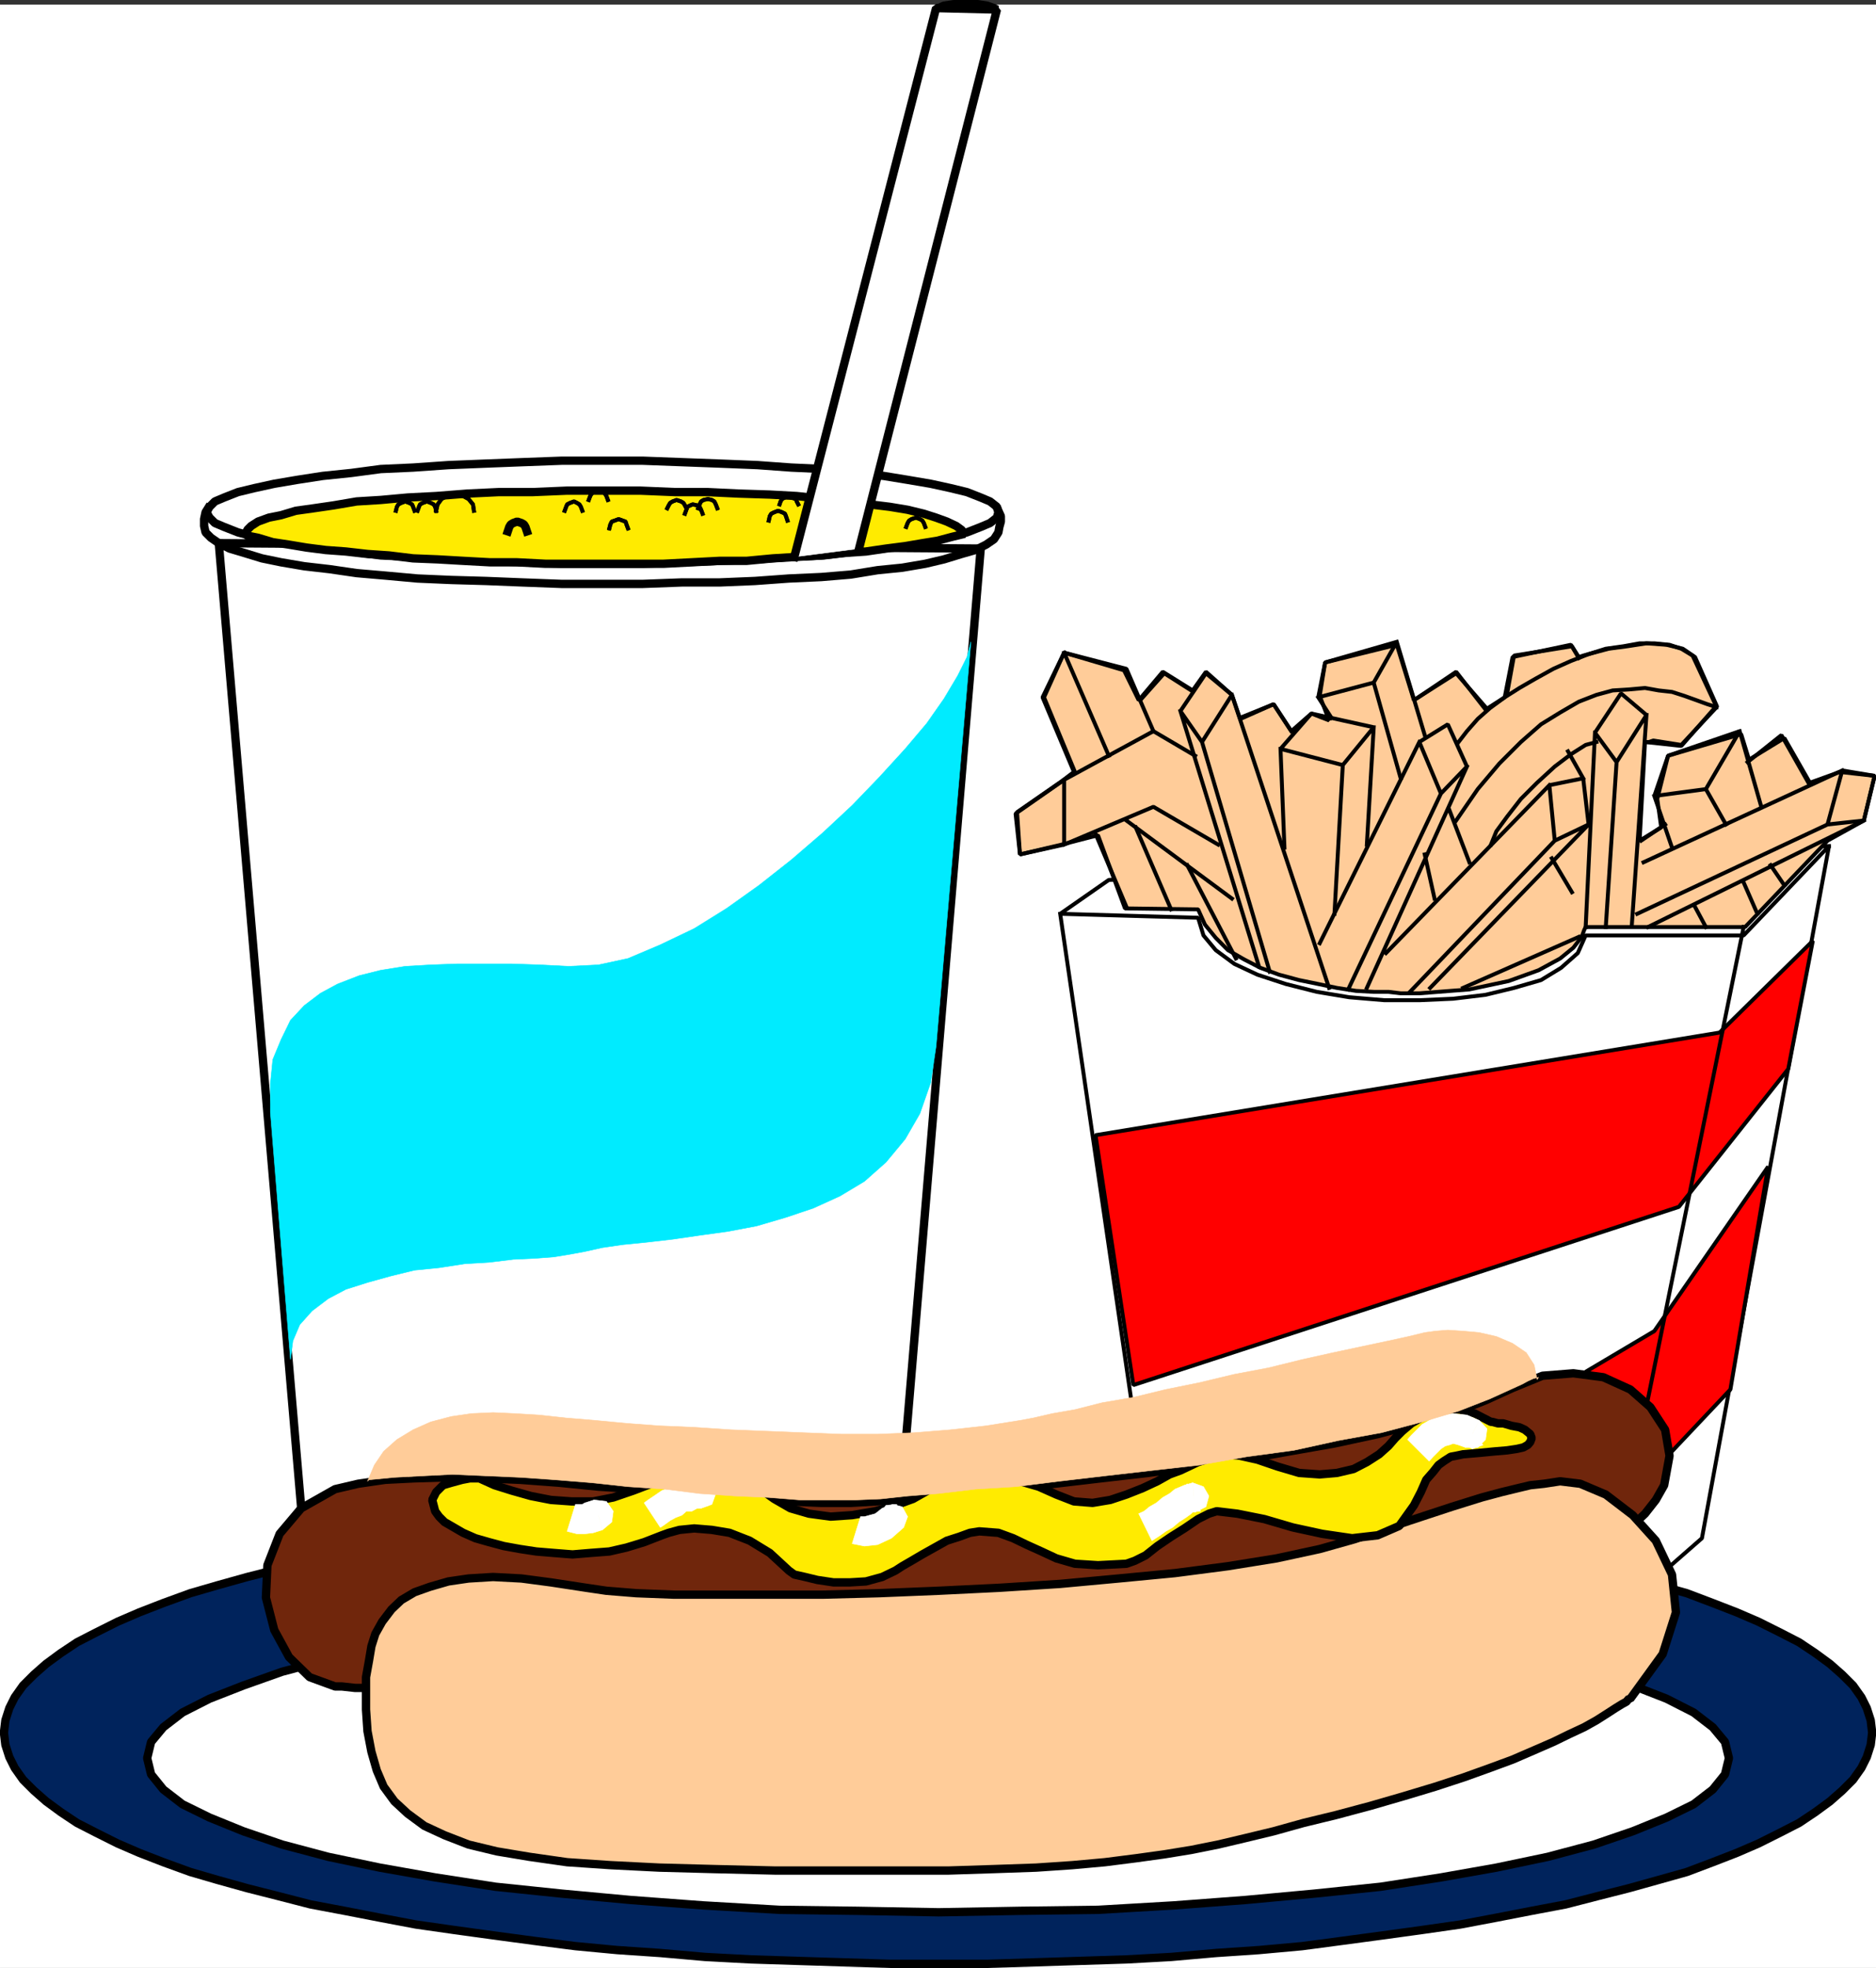 <svg xmlns="http://www.w3.org/2000/svg" width="2860.289" height="2999.869"><rect width="100%" height="100%" fill="#333333" stroke="none"/><defs><clipPath id="a"><path d="M0 0h2860.29v2993H0Zm0 0"/></clipPath><clipPath id="b"><path d="M0 0h2860.29v2992.184H0Zm0 0"/></clipPath><clipPath id="c"><path d="M0 2272h2860.29v722.79H0Zm0 0"/></clipPath><clipPath id="d"><path d="M1546 969h1314.29v543H1546Zm0 0"/></clipPath><clipPath id="e"><path d="M2782 1162h78.29v92H2782Zm0 0"/></clipPath></defs><g clip-path="url(#a)" transform="translate(0 7.317)"><path fill="#fff" d="M0 2992.184h2860.445V-.961H0Zm0 0"/></g><g clip-path="url(#b)" transform="translate(0 7.317)"><path fill="#fff" fill-rule="evenodd" stroke="#fff" stroke-linecap="square" stroke-linejoin="bevel" stroke-miterlimit="10" stroke-width=".729" d="M0 2992.184h2860.445V-.961H0Zm0 0"/></g><path fill="#fff" fill-rule="evenodd" stroke="#fff" stroke-linecap="square" stroke-linejoin="bevel" stroke-miterlimit="10" stroke-width=".729" d="m1616.453 1392.946 136.14 930.871 788.426 68.094 53.876-47.149L2788.6 1289.684l-130.148 136.188h-240.855l-11.985 26.937-25.425 22.457-30.633 18.704-41.16 11.93-43.399 10.523-49.34 5.941-51.629 2.293h-53.09l-53.874-4.535-49.391-8.23-47.098-11.93-43.398-14.227-35.168-16.46-28.395-20.946-18.703-22.457-8.23-26.934-210.227-5.992 74.086-51.629 1098.063-51.633zm0 0"/><path fill="none" stroke="#000" stroke-linecap="square" stroke-linejoin="bevel" stroke-miterlimit="10" stroke-width="5.992" d="m1616.453 1392.946 136.14 930.871 788.426 68.094 53.876-47.149L2788.6 1289.684l-130.148 136.188h-240.855l-11.985 26.937-25.425 22.457-30.633 18.704-41.16 11.93-43.399 10.523-49.34 5.941-51.629 2.293h-53.09l-53.874-4.535-49.391-8.23-47.098-11.93-43.398-14.227-35.168-16.46-28.395-20.946-18.703-22.457-8.23-26.934-210.227-5.992 74.086-51.629 1098.063-51.633"/><path fill="#fff" fill-rule="evenodd" stroke="#fff" stroke-linecap="square" stroke-linejoin="bevel" stroke-miterlimit="10" stroke-width=".729" d="M333.598 827.973 461.555 2326.06l918.523-117.488L1495.27 836.208Zm0 0"/><path fill="none" stroke="#000" stroke-linecap="square" stroke-linejoin="bevel" stroke-miterlimit="10" stroke-width="12.712" d="M333.598 827.973 461.555 2326.06l918.523-117.488L1495.27 836.208Zm0 0"/><path fill="#fff" fill-rule="evenodd" stroke="#fff" stroke-linecap="square" stroke-linejoin="bevel" stroke-miterlimit="10" stroke-width=".729" d="M918.574 859.391h61.324l59.86-2.242 59.812-2.238 55.383-2.242 51.629-3.75 49.34-2.242 47.879-5.989 43.402-4.48 36.625-5.992 35.168-5.993 30.688-5.992 24.64-6.719 20.945-8.234 14.223-5.992 10.473-8.23 2.242-8.231-2.242-8.234-10.473-8.23-14.222-5.993-20.946-8.23-24.64-5.993-30.688-6.722-35.168-5.989-36.625-5.992-43.402-4.48-47.88-5.992-49.339-2.243-51.629-3.75-55.383-2.238-59.812-2.242-59.86-2.238H856.473l-59.813 2.238-57.62 2.242-55.333 2.238-53.871 3.75-49.39 2.243-44.856 5.992-43.403 4.48-38.867 5.992-35.164 5.989-30.687 6.722-24.696 5.992-20.945 8.23-14.172 5.993-8.23 8.23-4.535 8.235 4.535 8.23 8.23 8.23 14.172 5.993 20.945 8.234 24.696 6.72 30.687 5.991 35.164 5.993 38.868 5.992 43.402 4.48 44.855 5.989 49.391 2.242 53.871 3.75 55.332 2.242 57.621 2.238 59.813 2.242zm0 0"/><path fill="none" stroke="#000" stroke-linecap="square" stroke-linejoin="bevel" stroke-miterlimit="10" stroke-width="12.712" d="M918.574 859.391h61.324l59.86-2.242 59.812-2.238 55.383-2.242 51.629-3.75 49.34-2.242 47.879-5.989 43.402-4.48 36.625-5.992 35.168-5.993 30.688-5.992 24.64-6.719 20.945-8.234 14.223-5.992 10.473-8.23 2.242-8.231-2.242-8.234-10.473-8.23-14.222-5.993-20.946-8.23-24.64-5.993-30.688-6.722-35.168-5.989-36.625-5.992-43.402-4.48-47.88-5.992-49.339-2.243-51.629-3.75-55.383-2.238-59.812-2.242-59.86-2.238H856.473l-59.813 2.238-57.62 2.242-55.333 2.238-53.871 3.75-49.39 2.243-44.856 5.992-43.403 4.48-38.867 5.992-35.164 5.989-30.687 6.722-24.696 5.992-20.945 8.23-14.172 5.993-8.23 8.23-4.535 8.235 4.535 8.23 8.23 8.23 14.172 5.993 20.945 8.234 24.696 6.72 30.687 5.991 35.164 5.993 38.868 5.992 43.402 4.48 44.855 5.989 49.391 2.242 53.871 3.75 55.332 2.242 57.621 2.238 59.813 2.242zm0 0"/><path fill="none" stroke="#000" stroke-linecap="square" stroke-linejoin="bevel" stroke-miterlimit="10" stroke-width="12.712" d="m1522.207 778.583 3.75 8.23v8.235l-2.242 8.23-1.508 8.234-6.723 10.47-11.984 8.234-16.41 8.23-20.945 5.992-26.934 8.23-28.445 6.723-35.168 5.993-37.41 3.75-41.106 6.718-44.91 3.754-49.34 2.239-51.629 3.753-53.871 2.239h-57.574l-59.86 2.242H856.473l-59.813-2.242-55.383-2.239-53.09-1.511-51.628-2.242-49.34-4.481-43.399-3.75-41.16-5.992-38.867-4.48-35.168-5.993-29.176-5.992-26.933-8.23-22.457-6.72-16.461-8.234-11.934-8.23-8.23-8.23-2.243-9.747v-10.468l2.243-10.473 3.75-5.992"/><path fill="#00235c" fill-rule="evenodd" stroke="#00235c" stroke-linecap="square" stroke-linejoin="bevel" stroke-miterlimit="10" stroke-width=".729" d="M1430.98 2993.512h74.032l72.578-2.242 69.55-2.238 70.337-2.242 68.042-3.75 68.094-5.992 65.805-4.48 65.851-5.993 62.051-8.23 61.375-8.235 59.813-8.23 57.62-8.23 55.333-10.474 53.871-10.472 51.629-9.742 49.34-12.715 47.148-11.98 45.59-12.716 42.668-11.98 39.648-14.953 36.63-14.223 32.925-14.222 32.926-16.465 29.176-14.953 24.644-16.465 22.453-16.461 18.707-16.465 16.461-16.465 12.715-17.973 8.23-16.464 5.993-18.704 2.238-18.703-2.238-18.707-5.992-18.703-8.23-16.46-12.716-17.927-16.46-16.46-18.708-16.465-22.453-16.465-24.644-16.461-29.176-15.004-32.926-16.465-32.926-14.172-36.629-14.222-39.648-15.004-42.668-11.934-45.59-12.762-47.148-11.933-49.34-12.762-51.629-9.691-53.871-10.473-55.332-10.473-57.621-8.23-59.813-8.234-61.375-8.23-62.05-8.231-65.852-5.993-65.805-4.48-68.094-5.992-68.042-4.48-70.336-1.512-69.551-2.239-72.578-2.242H1356.89l-71.793 2.242-70.336 2.239-69.551 1.511-70.285 4.48-68.094 5.993-65.8 4.48-63.614 5.993-64.293 8.23-61.375 8.23-59.809 8.235-57.625 8.23-55.328 10.473-53.87 10.473-51.634 9.691-49.34 12.762-47.148 11.933-45.64 12.762-41.106 11.934-41.16 15.004-36.625 14.222-32.93 14.172-32.926 16.465-29.175 15.004-24.696 16.46-22.402 16.466-18.703 16.465-16.465 16.46-12.711 17.926-8.234 16.461-5.993 18.703-2.238 18.707 2.238 18.703 5.993 18.704 8.234 16.464 12.711 17.973 16.465 16.465 18.703 16.465 22.402 16.46 24.696 16.466 29.175 14.953 32.926 16.465 32.93 14.222 36.625 14.223 41.16 14.953 41.105 11.98 45.641 12.715 47.149 11.98 49.34 12.716 51.632 9.742 53.871 10.472 55.328 10.473 57.625 8.23 59.809 8.231 61.375 8.234 64.293 8.23 63.613 5.993 65.801 4.48 68.094 5.993 70.285 3.75 69.55 2.242 70.337 2.238 71.793 2.242zm0 0"/><g clip-path="url(#c)" transform="translate(0 7.317)"><path fill="none" stroke="#000" stroke-linecap="square" stroke-linejoin="bevel" stroke-miterlimit="10" stroke-width="12.712" d="M1430.98 2986.195h74.032l72.578-2.242 69.55-2.238 70.337-2.242 68.043-3.75 68.093-5.993 65.805-4.48 65.852-5.992 62.05-8.23 61.375-8.235 59.813-8.23 57.62-8.231 55.333-10.473 53.871-10.472 51.629-9.742 49.34-12.715 47.148-11.98 45.59-12.716 42.668-11.98 39.648-14.953 36.63-14.223 32.925-14.223 32.926-16.464 29.176-14.954 24.644-16.464 22.453-16.461 18.707-16.465 16.461-16.465 12.715-17.973 8.23-16.464 5.993-18.704 2.238-18.703-2.238-18.707-5.992-18.703-8.23-16.46-12.716-17.927-16.46-16.46-18.708-16.465-22.453-16.465-24.644-16.461-29.176-15.004-32.926-16.465-32.926-14.172-36.629-14.222-39.648-15.004-42.668-11.934-45.59-12.762-47.148-11.933-49.34-12.762-51.629-9.691-53.871-10.473-55.332-10.473-57.621-8.23-59.813-8.235-61.375-8.23-62.05-8.23-65.852-5.993-65.805-4.48-68.093-5.992-68.043-4.48-70.336-1.512-69.551-2.239-72.578-2.242H1356.89l-71.793 2.242-70.336 2.239-69.551 1.511-70.285 4.48-68.094 5.993-65.8 4.48-63.614 5.993-64.293 8.23-61.375 8.23-59.809 8.235-57.625 8.23-55.328 10.473-53.87 10.473-51.634 9.691-49.34 12.762-47.148 11.933-45.64 12.762-41.106 11.934-41.16 15.004-36.625 14.222-32.93 14.172-32.926 16.465-29.175 15.004-24.696 16.46-22.402 16.466-18.703 16.464-16.465 16.461-12.711 17.926-8.234 16.461-5.993 18.703-2.238 18.707 2.238 18.703 5.993 18.704 8.234 16.464 12.711 17.973 16.465 16.465 18.703 16.465 22.402 16.46 24.696 16.465 29.175 14.954 32.926 16.464 32.93 14.223 36.625 14.223 41.16 14.953 41.105 11.98 45.641 12.715 47.149 11.98 49.34 12.716 51.632 9.742 53.871 10.472 55.328 10.473 57.625 8.23 59.809 8.231 61.375 8.234 64.293 8.23 63.613 5.993 65.801 4.48 68.094 5.993 70.285 3.75 69.55 2.242 70.337 2.238 71.793 2.242zm0 0"/></g><path fill="#fff" fill-rule="evenodd" stroke="#fff" stroke-linecap="square" stroke-linejoin="bevel" stroke-miterlimit="10" stroke-width=".729" d="m1430.98 2914.942 124.153-2.238 118.945-1.512 115.191-6.719 109.204-8.234 105.5-9.742 100.972-10.473 92.008-14.222 84.508-14.954 78.566-16.46 70.282-18.708 59.082-20.214 51.628-20.942 41.16-20.215 29.176-22.457 18.704-23.183 5.992-24.696-5.992-24.695-18.704-22.457-29.175-22.453-41.16-20.945-51.63-20.164-59.081-20.997-70.282-18.703-78.566-16.46-84.508-14.227-92.008-14.168-100.972-10.473-105.5-10.527-109.204-8.23-115.19-5.938-118.946-2.293L1430.98 2445l-123.425 2.242-118.946 2.293-115.922 5.937-110.714 8.23-105.5 10.528-100.97 10.473-92.01 14.168-84.505 14.226-78.566 16.461-70.285 18.703-59.133 20.997-51.578 20.164-41.16 20.945-29.176 22.453-18.703 22.457-5.992 24.695 5.992 24.696 18.703 23.183 29.176 22.457 41.16 20.215 51.578 20.942 59.133 20.214 70.285 18.708 78.566 16.46 84.504 14.954 92.012 14.222 100.969 10.473 105.5 9.742 110.714 8.234 115.922 6.72 118.946 1.51zm0 0"/><path fill="none" stroke="#000" stroke-linecap="square" stroke-linejoin="bevel" stroke-miterlimit="10" stroke-width="12.712" d="m1430.98 2914.942 124.153-2.238 118.945-1.512 115.191-6.719 109.204-8.234 105.5-9.742 100.972-10.473 92.008-14.222 84.508-14.954 78.566-16.46 70.282-18.708 59.082-20.214 51.628-20.942 41.16-20.215 29.176-22.457 18.704-23.183 5.992-24.696-5.992-24.695-18.704-22.457-29.175-22.453-41.16-20.945-51.63-20.164-59.081-20.997-70.282-18.703-78.566-16.46-84.508-14.227-92.008-14.168-100.972-10.473-105.5-10.527-109.204-8.23-115.19-5.938-118.946-2.293L1430.98 2445l-123.425 2.242-118.946 2.293-115.922 5.937-110.714 8.23-105.5 10.528-100.97 10.473-92.01 14.168-84.505 14.226-78.566 16.461-70.285 18.703-59.133 20.997-51.578 20.164-41.16 20.945-29.176 22.453-18.703 22.457-5.992 24.695 5.992 24.696 18.703 23.183 29.176 22.457 41.16 20.215 51.578 20.942 59.133 20.214 70.285 18.708 78.566 16.46 84.504 14.954 92.012 14.222 100.969 10.473 105.5 9.742 110.714 8.234 115.922 6.72 118.946 1.51zm0 0"/><path fill="#fff" fill-rule="evenodd" stroke="#fff" stroke-linecap="square" stroke-linejoin="bevel" stroke-miterlimit="10" stroke-width=".729" d="M1472.086 22.821h18.703l14.223-2.242 10.472-3.75 4.48-2.238-4.48-2.243-10.472-3.75-14.223-2.242h-36.625l-14.953 2.242-8.23 3.75-3.754 2.243 3.754 2.238 8.23 3.75 14.953 2.242zm0 0"/><path fill="none" stroke="#000" stroke-linecap="square" stroke-linejoin="bevel" stroke-miterlimit="10" stroke-width="12.712" d="M1472.086 22.821h18.703l14.223-2.242 10.472-3.75 4.48-2.238-4.48-2.243-10.472-3.75-14.223-2.242h-36.625l-14.953 2.242-8.23 3.75-3.754 2.243 3.754 2.238 8.23 3.75 14.953 2.242zm0 0"/><path fill="#00ebff" fill-rule="evenodd" stroke="#00ebff" stroke-linecap="square" stroke-linejoin="bevel" stroke-miterlimit="10" stroke-width=".729" d="m1480.316 978.387-5.992 23.184-14.168 28.445-20.945 35.168-26.207 37.41-32.926 38.918-39.648 43.399-41.11 42.672-44.91 41.886-47.828 41.16-49.39 38.919-49.391 35.168-49.336 30.687-51.633 24.695-49.39 20.942-44.86 9.691-45.637 2.242-43.347-2.242-43.399-1.457h-83.777l-39.649 1.457-38.918 2.242-37.41 5.993-32.875 8.23-32.925 12.766-26.207 14.168-24.645 18.707-20.941 22.453-14.227 29.226-12.71 30.637-3.75 37.406v42.672l30.687 377.152 3.699-28.449 10.469-24.695 18.707-20.941 24.695-18.704 26.933-14.226 32.93-10.473 35.164-9.742 36.63-8.96 37.405-3.75 38.868-5.993 37.406-2.238 36.68-4.48 32.925-1.513 29.176-2.242 26.887-4.48 20.215-3.75 26.933-5.992 30.688-4.48 37.355-3.75 38.918-4.481 41.16-5.992 43.348-5.993 43.398-8.23 43.399-12.715 42.62-14.223 41.157-18.703 37.41-22.453 32.875-29.18 29.176-35.164 22.453-38.921 16.465-47.149 8.23-55.332zm0 0"/><path fill="#ffeb00" fill-rule="evenodd" stroke="#ffeb00" stroke-linecap="square" stroke-linejoin="bevel" stroke-miterlimit="10" stroke-width=".729" d="m1470.625 813.75-18.703 4.481-22.453 5.992-23.188 3.75-26.203 4.48-29.176 3.755-30.636 4.48-32.926 2.239-35.168 3.75-37.41 2.242-36.625 2.238-39.649 3.754h-41.156l-42.621 2.238-43.398 2.242H831.776l-43.347-2.242h-41.16l-41.16-2.238-38.864-2.242-37.41-1.512-36.676-4.48-32.875-2.239-32.93-3.75-30.687-2.242-29.176-3.75-26.883-4.48-24.695-3.754-22.453-6.72-18.707-3.75 2.242-8.233 5.992-5.993 10.473-6.718 16.46-5.993 18.704-3.75 22.457-6.722 26.883-3.75 30.687-4.48 35.168-5.993 36.625-2.242 41.16-3.75 43.399-2.238 47.879-3.754 47.101-2.239h51.63l53.09-2.242h111.44l53.872 2.242h49.39l47.102 2.239 47.148 1.511 41.106 2.243 41.16 4.48 37.41 3.75 32.926 4.48 30.633 3.75 26.937 4.481 24.695 5.992 18.704 5.992 16.464 5.993 14.223 6.718 8.23 5.993zm0 0"/><path fill="none" stroke="#000" stroke-linecap="square" stroke-linejoin="bevel" stroke-miterlimit="10" stroke-width="12.712" d="m1470.625 813.75-18.703 4.481-22.453 5.992-23.188 3.75-26.203 4.48-29.176 3.755-30.636 4.48-32.926 2.239-35.168 3.75-37.41 2.242-36.625 2.238-39.649 3.754h-41.156l-42.621 2.238-43.398 2.242H831.776l-43.347-2.242h-41.16l-41.16-2.238-38.864-2.242-37.41-1.512-36.676-4.48-32.875-2.239-32.93-3.75-30.687-2.242-29.176-3.75-26.883-4.48-24.695-3.754-22.453-6.72-18.707-3.75 2.242-8.233 5.992-5.993 10.473-6.718 16.46-5.993 18.704-3.75 22.457-6.722 26.883-3.75 30.687-4.48 35.168-5.993 36.625-2.242 41.16-3.75 43.399-2.238 47.879-3.754 47.101-2.239h51.63l53.09-2.242h111.44l53.872 2.242h49.39l47.102 2.239 47.148 1.511 41.106 2.243 41.16 4.48 37.41 3.75 32.926 4.48 30.633 3.75 26.937 4.481 24.695 5.992 18.704 5.992 16.464 5.993 14.223 6.718 8.23 5.993zm0 0"/><path fill="#fff" fill-rule="evenodd" stroke="#fff" stroke-linecap="square" stroke-linejoin="bevel" stroke-miterlimit="10" stroke-width=".729" d="M1309.793 836.208 1519.965 14.59l-92.738-2.243-216.16 836.57Zm0 0"/><path fill="none" stroke="#000" stroke-linecap="square" stroke-linejoin="bevel" stroke-miterlimit="10" stroke-width="12.712" d="M1309.793 836.208 1519.965 14.59l-92.738-2.243-216.16 836.57M803.383 810l-2.242-6.722-2.239-3.75-3.754-2.242-6.718-2.238-5.993 2.238-3.75 2.242-2.242 3.75-2.238 6.723"/><path fill="none" stroke="#000" stroke-linecap="square" stroke-linejoin="bevel" stroke-miterlimit="10" stroke-width="5.992" d="m803.383 810-2.242-6.722-2.239-3.75-3.754-2.242-6.718-2.238-5.993 2.238-3.75 2.242-2.242 3.75-2.238 6.723m183.234-4.481-2.238-5.992-1.46-4.48-4.481-1.512-5.992-2.238-5.993 2.238-4.48 1.512-2.238 4.48-1.512 5.992"/><path fill="none" stroke="#000" stroke-linecap="square" stroke-linejoin="bevel" stroke-miterlimit="10" stroke-width="5.992" d="m957.441 805.52-2.238-5.992-1.46-4.48-4.481-1.512-5.992-2.238-5.993 2.238-4.48 1.512-2.238 4.48-1.512 5.992m-41.16-26.937-2.239-5.992-2.242-3.75-3.75-2.243-4.48-2.238-5.992 2.238-4.48 2.243-1.513 3.75-2.238 5.992"/><path fill="none" stroke="#000" stroke-linecap="square" stroke-linejoin="bevel" stroke-miterlimit="10" stroke-width="5.992" d="m887.887 778.583-2.239-5.992-2.242-3.75-3.75-2.243-4.48-2.238-5.992 2.238-4.48 2.243-1.513 3.75-2.238 5.992m185.527-3.75-2.238-4.48-2.242-3.755-3.75-2.238-6.723-2.242-5.992 2.242-3.75 2.238-2.242 3.754-2.238 4.48"/><path fill="none" stroke="#000" stroke-linecap="square" stroke-linejoin="bevel" stroke-miterlimit="10" stroke-width="5.992" d="m1046.48 774.833-2.238-4.48-2.242-3.755-3.75-2.238-6.723-2.242-5.992 2.242-3.75 2.238-2.242 3.754-2.238 4.48m53.871 8.231-2.238-5.992-2.243-4.48-3.75-2.239-6.722-1.511-3.75 1.511-4.48 2.239-1.513 4.48-2.238 5.992"/><path fill="none" stroke="#000" stroke-linecap="square" stroke-linejoin="bevel" stroke-miterlimit="10" stroke-width="5.992" d="m1071.176 783.063-2.238-5.992-2.243-4.48-3.75-2.239-6.722-1.511-3.75 1.511-4.48 2.239-1.513 4.48-2.238 5.992"/><path fill="none" stroke="#000" stroke-linecap="square" stroke-linejoin="bevel" stroke-miterlimit="10" stroke-width="5.992" d="m1093.633 774.833-2.293-5.992-2.242-4.48-3.7-2.243-5.992-1.508-6.718 1.508-3.75 2.242-2.243 4.48-2.238 5.993"/><path fill="none" stroke="#000" stroke-linecap="square" stroke-linejoin="bevel" stroke-miterlimit="10" stroke-width="5.992" d="m1093.633 774.833-2.293-5.992-2.242-4.48-3.7-2.243-5.992-1.508-6.718 1.508-3.75 2.242-2.243 4.48-2.238 5.993m136.137 18.703-2.242-6.723-1.512-3.75-4.48-2.238-5.993-2.242-5.988 2.242-4.48 2.238-2.243 3.75-1.511 6.723"/><path fill="none" stroke="#000" stroke-linecap="square" stroke-linejoin="bevel" stroke-miterlimit="10" stroke-width="5.992" d="m1200.594 793.536-2.242-6.723-1.512-3.75-4.48-2.238-5.993-2.242-5.988 2.242-4.48 2.238-2.243 3.75-1.511 6.723m238.621 9.742-2.243-5.992-2.242-3.75-3.75-2.238-5.992-2.243-6.719 2.243-3.75 2.238-2.242 3.75-2.242 5.992"/><path fill="none" stroke="#000" stroke-linecap="square" stroke-linejoin="bevel" stroke-miterlimit="10" stroke-width="5.992" d="m1410.766 803.278-2.243-5.992-2.242-3.75-3.75-2.238-5.992-2.243-6.719 2.243-3.75 2.238-2.242 3.75-2.242 5.992m-164.531-34.438-2.293-4.48-1.457-3.75-6.723-2.242-3.75-2.238-5.992 2.238-4.48 2.242-2.239 3.75-1.512 4.48"/><path fill="none" stroke="#000" stroke-linecap="square" stroke-linejoin="bevel" stroke-miterlimit="10" stroke-width="5.992" d="m1217.055 768.84-2.293-4.48-1.457-3.75-6.723-2.242-3.75-2.238-5.992 2.238-4.48 2.242-2.239 3.75-1.512 4.48m-261.8-6.722-2.243-5.988-2.238-3.754-3.754-2.239-5.992-2.242-6.719 2.242-3.75 2.239-2.242 3.754-2.238 5.988"/><path fill="none" stroke="#000" stroke-linecap="square" stroke-linejoin="bevel" stroke-miterlimit="10" stroke-width="5.992" d="m926.809 762.118-2.243-5.988-2.238-3.754-3.754-2.239-5.992-2.242-6.719 2.242-3.75 2.239-2.242 3.754-2.238 5.988m-175.059 16.465-1.457-9.742-6.773-8.23-8.235-4.481-11.93-2.243-12.71 2.243-8.235 4.48-5.988 8.23-2.242 9.743"/><path fill="none" stroke="#000" stroke-linecap="square" stroke-linejoin="bevel" stroke-miterlimit="10" stroke-width="5.992" d="m722.574 778.583-1.457-9.742-6.773-8.23-8.235-4.481-11.93-2.243-12.71 2.243-8.235 4.48-5.988 8.23-2.242 9.743"/><path fill="none" stroke="#000" stroke-linecap="square" stroke-linejoin="bevel" stroke-miterlimit="10" stroke-width="5.992" d="m665.004 778.583-1.512-5.992-2.238-3.75-4.48-2.243-5.993-2.238-5.992 2.238-4.48 2.243-1.512 3.75-2.238 5.992"/><path fill="none" stroke="#000" stroke-linecap="square" stroke-linejoin="bevel" stroke-miterlimit="10" stroke-width="5.992" d="m665.004 778.583-1.512-5.992-2.238-3.75-4.48-2.243-5.993-2.238-5.992 2.238-4.48 2.243-1.512 3.75-2.238 5.992m-4.481 0-2.242-5.992-1.512-3.75-4.48-2.243-5.989-2.238-5.992 2.238-4.48 2.243-2.242 3.75-1.512 5.992"/><path fill="none" stroke="#000" stroke-linecap="square" stroke-linejoin="bevel" stroke-miterlimit="10" stroke-width="5.992" d="m632.078 778.583-2.242-5.992-1.512-3.75-4.48-2.243-5.989-2.238-5.992 2.238-4.48 2.243-2.242 3.75-1.512 5.992m1810.215 566.484-140.617 70.336"/><path fill="#fc9" fill-rule="evenodd" stroke="#fc9" stroke-linecap="square" stroke-linejoin="bevel" stroke-miterlimit="10" stroke-width=".729" d="m1826.68 1386.173-111.446-1.457-41.156-111.496-55.383 14.222-63.562 14.953-4.48-64.344 68.042-47.148 18.703-14.223-47.828-113.734 32.875-68.094 91.282 26.934 22.453 45.64 36.629-43.398 45.636 28.445 20.215-28.445 39.598 35.164 11.98 35.168 51.633-20.941 26.938 41.156 30.632-26.934 26.938 10.473-14.227-37.41 8.235-50.903 109.254-26.933 26.152 84.558 64.344-43.398 44.86 57.621 29.175-18.703 11.984-61.375 88.985-18.703 11.984 18.703 6.719-2.238 16.465-4.48 22.457-5.993 28.445-3.754 29.125-4.48 30.683 2.242 24.696 5.992 18.707 12.711 32.926 74.086-53.871 61.375-55.383-5.992-8.23 150.414 32.925-20.215-5.992-43.402 16.465-65.852 111.441-32.93 11.984 38.922 53.872-32.93 38.918 68.094 45.585-16.46 53.145 5.992-16.465 68.093-55.383 30.688-125.664 131.656h-243.097l-2.243 4.531-3.75 10.473-12.714 16.465-20.16 16.46-32.93 17.927-45.637 16.46-59.863 12.766-76.274 5.938h-28.449l-18.703-2.239h-22.402l-26.938-1.46-29.176-4.532-28.445-5.937-29.176-5.992-30.637-8.235-28.445-10.469-24.695-12.765-24.645-14.172-18.703-18.758-16.465-20.16zm0 0"/><g clip-path="url(#d)" transform="translate(0 7.317)"><path fill="none" stroke="#000" stroke-linecap="square" stroke-linejoin="bevel" stroke-miterlimit="10" stroke-width="5.991" d="m1826.68 1378.855-111.446-1.457-41.156-111.496-55.383 14.223-63.562 14.953-4.48-64.344 68.042-47.148 18.703-14.223-47.828-113.734 32.875-68.094 91.282 26.934 22.453 45.64 36.629-43.398 45.636 28.445 20.215-28.445 39.598 35.164 11.98 35.168 51.633-20.941 26.938 41.156 30.632-26.934 26.938 10.473-14.227-37.41 8.235-50.903 109.254-26.933 26.152 84.558 64.344-43.398 44.86 57.621 29.175-18.703 11.984-61.375 88.985-18.703 11.984 18.703 6.719-2.238 16.465-4.48 22.457-5.993 28.445-3.754 29.125-4.48 30.684 2.242 24.695 5.992 18.707 12.71 32.926 74.087-53.871 61.375-55.383-5.992-8.23 150.414 32.925-20.215-5.992-43.402 16.465-65.852 111.441-32.93 11.984 38.922 53.872-32.93 38.918 68.094 45.585-16.46 53.145 5.991-16.465 68.094-55.383 30.688-125.664 131.656h-243.097l-2.243 4.531-3.75 10.473-12.714 16.465-20.16 16.46-32.93 17.926-45.637 16.461-59.863 12.766-76.274 5.937h-28.449l-18.703-2.238h-22.402l-26.938-1.46-29.176-4.532-28.445-5.937-29.176-5.993-30.636-8.234-28.446-10.469-24.695-12.765-24.645-14.172-18.703-18.758-16.465-20.16zm0 0"/></g><path fill="none" stroke="#000" stroke-linecap="square" stroke-linejoin="bevel" stroke-miterlimit="10" stroke-width="5.992" d="m1838.66 1026.266-38.918 57.621 32.926 47.153 45.59-71.848zm39.598 32.926 148.12 446.707m-193.71-374.859 103.21 350.164m-136.136-397.316 119.676 389.085m288.008-368.871 29.176 64.344-39.649 41.16-32.926-78.566zm-43.399 26.938-151.875 306.765m184.801-228.199-141.398 298.586m181.047-339.746L2084 1505.899m329.844-319.476 8.234 70.336-51.582 24.695-8.23-84.559zm-51.578 10.472-249.09 255.914m257.32-171.355-220.695 230.437m272.277-255.133-241.59 249.141"/><g clip-path="url(#e)" transform="translate(0 7.317)"><path fill="none" stroke="#000" stroke-linecap="square" stroke-linejoin="bevel" stroke-miterlimit="10" stroke-width="5.991" d="m2858.207 1175.355-16.465 68.094-55.383 5.992 22.457-82.32zm0 0"/></g><path fill="none" stroke="#000" stroke-linecap="square" stroke-linejoin="bevel" stroke-miterlimit="10" stroke-width="5.992" d="m2808.816 1174.438-302.96 139.942m280.504-57.622-290.196 136.188m345.578-142.18-329.117 162.344m-41.156-356.156-39.649 59.863 32.926 44.91 45.59-71.847zm38.867 32.926-22.406 320.988m-23.184-249.141-16.465 251.383m-16.461-296.293-14.222 296.293m-10.473 15.004-176.516 77.785m-682.199-265.605 6.723 62.101 67.312-14.953v-98.781zm74.035-51.634 136.137-74.085 63.617 37.41m-199.754 135.457 136.137-57.621 98.73 57.621m-139.835-36.676 160.78 118.946m121.184-282.071-47.097 53.871 94.976 24.696 47.153-57.621zm-47.097 53.872 5.992 150.414m88.984-125.719-12.71 226.738m59.863-284.359L2084 1287.442m-413.676-16.461 47.153 111.492"/><path fill="none" stroke="#000" stroke-linecap="square" stroke-linejoin="bevel" stroke-miterlimit="10" stroke-width="5.992" d="m1638.91 1176.68-47.098-113.734 30.633-68.094 95.032 24.696 41.105 95.027m51.633 204.285 74.035 142.18m-261.805-466.188 68.094 157.133m41.109 109.254 53.872 124.934m234.867-376.371-10.473 53.144 84.559-22.457 35.168-62.102zm109.253-31.415 42.618 142.18m-77.785-80.078 41.105 145.934m-125.664-123.477 20.215 31.414m179.535 139.942 30.637 80.078m-68.043-11.985 14.953 67.317m36.676-238.672 12.715-16.465 16.464-18.703 18.649-16.465 22.457-16.461 22.453-14.223 24.695-14.226 26.938-14.95 26.883-11.984 26.937-10.472 26.203-8.23 26.938-3.755 24.644-4.48h22.453l23.184 2.242 17.977 5.992 17.19 10.473 36.68 78.566-53.87 57.621-28.446-4.48-14.226-2.242-6.72 2.242h-1.46"/><path fill="none" stroke="#000" stroke-linecap="square" stroke-linejoin="bevel" stroke-miterlimit="10" stroke-width="5.992" d="m2434.059 1131.04-16.461 4.48-22.457 14.223-24.645 18.703-26.934 24.695-24.695 24.696-20.945 26.937-16.461 22.453-8.234 20.215"/><path fill="none" stroke="#000" stroke-linecap="square" stroke-linejoin="bevel" stroke-miterlimit="10" stroke-width="5.992" d="m2617.348 1077.9-14.223-4.481-16.465-5.992-18.703-6.723-18.703-5.992-20.215-2.239-20.945-3.75-24.645 2.239-24.695 1.511-24.695 6.72-26.934 10.472-28.395 16.465-29.175 17.972-30.688 26.938-32.926 32.926-32.875 38.922-32.93 47.878m323.126-98.781-20.946 61.371 78.567-10.468 51.582-88.313zm-20.946 61.371 26.938 78.57m51.629-89.038 30.637 53.87m20.945-142.183 32.926 115.246m-100.969 152.652 16.46 30.637m57.571-68.043 20.945 47.88m20.215-74.087 20.946 30.688m-558.043-286.602 57.62-36.68 44.86 51.633m-370.277 16.461 47.152-20.941 26.938 41.156m-230.387-47.148 36.625-41.16 41.16 26.206m848.238 109.254 51.633-41.16 41.106 72.574m-391.168 115.247 30.636 51.632m142.129-103.262-36.625 24.696m-111.496-136.191 23.184 41.16m-115.922-129.469 10.472-57.621 88.258-14.227 10.473 17.977"/><path fill="red" fill-rule="evenodd" stroke="red" stroke-linecap="square" stroke-linejoin="bevel" stroke-miterlimit="10" stroke-width=".729" d="m1727.95 2111.302 831.777-271.649 166.824-210.277 37.406-195.27-142.129 139.887-951.504 156.406zm0 0"/><path fill="none" stroke="#000" stroke-linecap="square" stroke-linejoin="bevel" stroke-miterlimit="10" stroke-width="5.992" d="m1727.95 2111.302 831.777-271.649 166.824-210.277 37.406-195.27-142.129 139.887-951.504 156.406zm0 0"/><path fill="red" fill-rule="evenodd" stroke="red" stroke-linecap="square" stroke-linejoin="bevel" stroke-miterlimit="10" stroke-width=".729" d="m2417.598 2091.087 104.718-62.102 173.547-250.707-57.57 339.746-166.824 176.617-68.098 10.473zm0 0"/><path fill="none" stroke="#000" stroke-linecap="square" stroke-linejoin="bevel" stroke-miterlimit="10" stroke-width="5.992" d="m2417.598 2091.087 104.718-62.102 173.547-250.707-57.57 339.746-166.824 176.617-68.098 10.473zm0 0"/><path fill="#70260c" fill-rule="evenodd" stroke="#70260c" stroke-linecap="square" stroke-linejoin="bevel" stroke-miterlimit="10" stroke-width=".729" d="m510.895 2570.72-38.868-14.223-31.418-30.637-22.453-41.156-12.715-49.395 2.243-49.39 18.703-47.88 32.875-38.917 51.633-29.176 35.164-8.23 41.16-5.993 44.86-2.242 49.39-1.512 56.058 1.512 55.383 2.242 59.809 4.48 59.863 5.993 59.082 3.75 59.863 6.719 59.813 3.754 55.383 5.992 53.87 2.238 51.579 2.242h44.91l39.649-2.242 41.105-3.75 47.152-4.48 55.328-5.992 62.106-5.993 65.8-6.718 70.337-8.235 71.793-8.23 71.847-9.742 72.52-10.473 71.847-12.711 68.043-11.984 65.856-14.223 62.05-16.465 55.384-16.465 47.097-18.703 41.16-18.703 45.637-18.703 47.098-3.754 45.64 5.992 41.16 18.707 30.633 26.934 22.457 34.437 6.719 39.649-8.23 44.91-12.711 22.457-16.465 20.941-22.403 20.946-24.695 17.976-26.937 18.703-30.688 16.461-32.875 16.465-32.926 12.711-35.168 14.227-32.925 11.93-32.875 10.472-31.418 10.523-28.446 8.23-26.937 5.942-22.453 6.774-18.653 5.992-20.214 5.937-29.176 5.992-38.918 8.231-43.348 8.234-51.633 10.47-55.328 10.526-59.863 10.47-62.106 9.69-65.8 8.235-65.856 10.469-65.8 8.234-65.856 5.992-63.563 4.48-59.863 3.75-57.57 2.24-53.871-2.24-51.578-1.46-55.383-2.29-57.57-2.241-59.864-2.239-59.863-1.46-59.809-2.294-57.625-2.238-55.328-2.242h-53.87l-49.34-1.457-47.15-2.293h-38.92l-35.113-2.242h-26.938l-20.215-2.239zm0 0"/><path fill="none" stroke="#000" stroke-linecap="square" stroke-linejoin="bevel" stroke-miterlimit="10" stroke-width="12.712" d="m510.895 2570.72-38.868-14.223-31.418-30.637-22.453-41.156-12.715-49.395 2.243-49.39 18.703-47.88 32.875-38.917 51.633-29.176 35.164-8.23 41.16-5.993 44.86-2.242 49.39-1.512 56.058 1.512 55.383 2.242 59.809 4.48 59.863 5.993 59.082 3.75 59.863 6.719 59.813 3.754 55.383 5.992 53.87 2.238 51.579 2.242h44.91l39.649-2.242 41.105-3.75 47.152-4.48 55.328-5.992 62.106-5.993 65.8-6.718 70.337-8.235 71.793-8.23 71.847-9.742 72.52-10.473 71.847-12.711 68.043-11.984 65.856-14.223 62.05-16.465 55.384-16.465 47.097-18.703 41.16-18.703 45.637-18.703 47.098-3.754 45.64 5.992 41.16 18.707 30.633 26.934 22.457 34.437 6.719 39.649-8.23 44.91-12.711 22.457-16.465 20.941-22.403 20.946-24.695 17.976-26.937 18.703-30.688 16.461-32.875 16.465-32.926 12.711-35.168 14.227-32.925 11.93-32.875 10.472-31.418 10.523-28.446 8.23-26.937 5.942-22.453 6.774-18.653 5.992-20.214 5.937-29.176 5.992-38.918 8.231-43.348 8.234-51.633 10.47-55.328 10.526-59.863 10.47-62.106 9.69-65.8 8.235-65.856 10.469-65.8 8.234-65.856 5.992-63.563 4.48-59.863 3.75-57.57 2.24-53.871-2.24-51.578-1.46-55.383-2.29-57.57-2.241-59.864-2.239-59.863-1.46-59.809-2.294-57.625-2.238-55.328-2.242h-53.87l-49.34-1.457-47.15-2.293h-38.92l-35.113-2.242h-26.938l-20.215-2.239zm0 0"/><path fill="#fc9" fill-rule="evenodd" stroke="#fc9" stroke-linecap="square" stroke-linejoin="bevel" stroke-miterlimit="10" stroke-width=".729" d="m893.879 2420.305 30.687 4.536 45.641 3.699 57.57 2.238h226.633l86.02-2.238 90.55-3.7 92.735-4.535 92.738-5.937 89.04-8.234 86.019-8.23 80.804-10.524 74.035-11.93 65.801-14.227 53.145-14.949 84.504-28.449 63.617-20.945 45.586-14.223 30.687-8.23 24.696-5.993 18.703-4.48 20.945-2.238 24.696-3.754 30.632 3.754 38.918 16.46 41.11 31.419 35.168 38.917 24.695 51.633 5.992 57.621-20.215 63.563-49.34 68.094h-2.242l-3.75 4.53-6.719 3.7-9.746 5.992-12.71 8.235-16.465 10.468-18.703 10.473-22.454 10.473-24.644 11.984-29.176 12.711-32.926 14.223-34.441 12.715-39.594 14.222-43.398 14.223-47.153 14.223-51.578 14.953-53.144 14.222-49.336 11.985-45.64 12.71-43.4 10.473-41.16 9.742-41.105 8.235-41.16 6.719-43.399 5.992-47.097 5.992-49.39 4.48-55.333 3.75-64.344 2.243-69.554 2.238h-264.043l-92.79-2.238-83.777-2.243-74.761-3.75-65.856-4.48-57.57-8.23-49.39-8.235-43.4-10.473-36.624-14.222-30.688-14.223-25.426-18.703-20.214-18.703-16.465-22.457-10.473-24.695-8.18-28.446-5.988-31.418-2.242-32.925v-49.391l4.48-24.695 3.75-22.403 5.942-18.758 10.472-18.703 14.223-18.703 14.953-14.226 20.215-11.93 23.184-8.23 28.445-8.235 30.637-4.48 37.406-2.29 43.398 2.29 44.86 5.941zm0 0"/><path fill="none" stroke="#000" stroke-linecap="square" stroke-linejoin="bevel" stroke-miterlimit="10" stroke-width="12.712" d="m893.879 2420.305 30.687 4.536 45.641 3.699 57.57 2.238h226.633l86.02-2.238 90.55-3.7 92.735-4.535 92.738-5.937 89.04-8.234 86.019-8.23 80.804-10.524 74.035-11.93 65.801-14.227 53.145-14.949 84.504-28.449 63.617-20.945 45.586-14.223 30.687-8.23 24.696-5.993 18.703-4.48 20.945-2.238 24.696-3.754 30.632 3.754 38.918 16.46 41.11 31.419 35.168 38.917 24.695 51.633 5.992 57.621-20.215 63.563-49.34 68.094h-2.242l-3.75 4.53-6.719 3.7-9.746 5.992-12.71 8.235-16.465 10.468-18.703 10.473-22.454 10.473-24.644 11.984-29.176 12.711-32.926 14.223-34.441 12.715-39.594 14.222-43.398 14.223-47.153 14.223-51.578 14.953-53.144 14.222-49.336 11.985-45.64 12.71-43.4 10.473-41.16 9.742-41.105 8.235-41.16 6.719-43.399 5.992-47.097 5.992-49.39 4.48-55.333 3.75-64.344 2.243-69.554 2.238h-264.043l-92.79-2.238-83.777-2.243-74.761-3.75-65.856-4.48-57.57-8.23-49.39-8.235-43.4-10.473-36.624-14.222-30.688-14.223-25.426-18.703-20.214-18.703-16.465-22.457-10.473-24.695-8.18-28.446-5.988-31.418-2.242-32.925v-49.391l4.48-24.695 3.75-22.403 5.942-18.758 10.472-18.703 14.223-18.703 14.953-14.226 20.215-11.93 23.184-8.23 28.445-8.235 30.637-4.48 37.406-2.29 43.398 2.29 44.86 5.941zm0 0"/><path fill="#ffeb00" fill-rule="evenodd" stroke="#ffeb00" stroke-linecap="square" stroke-linejoin="bevel" stroke-miterlimit="10" stroke-width=".729" d="m2230.61 2216.805 26.152-2.242 23.187-2.238 17.973-1.512 14.953-2.242 9.742-2.238 6.723-3.754 3.75-4.48 2.242-5.989-2.242-5.992-8.23-6.723-8.235-3.75-11.98-2.242-12.715-3.75h-8.23l-8.231-2.238h-2.242l-24.696-12.715-22.402-5.992h-22.457l-18.703 4.48-18.703 8.235-14.223 8.23-14.223 11.984-10.472 10.473-10.473 11.98-14.172 12.715-18.703 11.98-20.215 10.473-25.426 5.993-26.207 2.238-31.414-2.238-32.875-9.742-30.687-10.473-26.938-5.992-20.16-2.239-16.465 2.239-14.953 5.992-11.98 3.75-14.227 6.723-12.71 5.992-16.466 5.988-18.703 10.473-22.453 10.472-24.644 9.742-24.696 8.235-26.937 4.48-28.446-2.242-26.882-10.473-26.938-11.98-28.445-8.234-26.938-5.993-24.695-2.238-24.64 2.238-24.696 3.754-20.945 5.993-18.703 10.468-22.457 12.715-26.934 9.742-30.637 8.961-35.168 5.992-32.926 2.239-32.925-4.48-28.395-8.231-24.695-14.223-23.188-16.465-22.453-12.71-24.695-5.993-26.883-4.48-28.45 2.238-29.175 4.48-28.445 8.235-31.418 11.98-30.633 10.473-30.687 5.992h-32.926l-31.418-2.238-30.633-5.992-29.176-8.235-26.207-8.23-23.183-10.473h-14.227l-11.93 2.242-16.465 4.48-12.71 3.75-10.473 10.473-5.992 11.985 4.48 17.191 5.992 8.23 8.235 8.235 14.222 8.23 14.168 8.231 18.707 8.234 20.942 5.993 22.457 5.988 24.695 4.48 24.695 3.754 26.934 2.238 28.395 2.243 26.937-2.243 29.176-2.238 26.156-5.992 26.934-8.23 26.937-10.473 10.469-3.754 16.465-4.48 22.457-2.239 26.933 2.239 26.883 4.48 30.688 11.984 30.687 18.703 29.176 26.938 8.234 5.992 16.461 3.7 18.653 4.53 24.695 3.7h24.695l24.696-1.461 24.695-6.77 20.164-9.69 10.473-6.774 14.222-8.23 16.461-9.692 18.707-10.473 18.703-10.473 18.704-5.992 16.464-5.992 14.172-2.238 29.176 2.238 22.453 8.234 20.215 9.743 23.184 10.472 22.457 10.473 28.394 8.23 35.168 2.239 43.399-2.239 12.71-4.53 16.465-8.235 17.922-14.172 20.946-14.223 20.214-12.71 20.946-14.223 16.46-8.235 11.934-3.75 31.414 3.75 41.16 8.235 43.399 12.71 44.86 9.743 45.636 6.722 38.922-4.48 32.875-14.223 22.453-31.418 10.473-20.214 8.23-18.704 10.473-11.984 8.234-10.473 8.23-5.992 10.473-6.719 8.23-1.511zm0 0"/><path fill="none" stroke="#000" stroke-linecap="square" stroke-linejoin="bevel" stroke-miterlimit="10" stroke-width="12.712" d="m2230.61 2216.805 26.152-2.242 23.187-2.238 17.973-1.512 14.953-2.242 9.742-2.238 6.723-3.754 3.75-4.48 2.242-5.989-2.242-5.992-8.23-6.723-8.235-3.75-11.98-2.242-12.715-3.75h-8.23l-8.231-2.238h-2.242l-24.696-12.715-22.402-5.992h-22.457l-18.703 4.48-18.703 8.235-14.223 8.23-14.223 11.984-10.472 10.473-10.473 11.98-14.172 12.715-18.703 11.98-20.215 10.473-25.426 5.993-26.207 2.238-31.414-2.238-32.875-9.742-30.687-10.473-26.938-5.992-20.16-2.239-16.465 2.239-14.953 5.992-11.98 3.75-14.227 6.723-12.71 5.992-16.466 5.988-18.703 10.473-22.453 10.472-24.644 9.742-24.696 8.235-26.937 4.48-28.446-2.242-26.882-10.473-26.938-11.98-28.445-8.234-26.938-5.993-24.695-2.238-24.64 2.238-24.696 3.754-20.945 5.993-18.703 10.468-22.457 12.715-26.934 9.742-30.637 8.961-35.168 5.992-32.926 2.239-32.925-4.48-28.395-8.231-24.695-14.223-23.188-16.465-22.453-12.71-24.695-5.993-26.883-4.48-28.45 2.238-29.175 4.48-28.445 8.235-31.418 11.98-30.633 10.473-30.687 5.992h-32.926l-31.418-2.238-30.633-5.992-29.176-8.235-26.207-8.23-23.183-10.473h-14.227l-11.93 2.242-16.465 4.48-12.71 3.75-10.473 10.473-5.992 11.985 4.48 17.191 5.992 8.23 8.235 8.235 14.222 8.23 14.168 8.231 18.707 8.234 20.942 5.993 22.457 5.988 24.695 4.48 24.695 3.754 26.934 2.238 28.395 2.243 26.937-2.243 29.176-2.238 26.156-5.992 26.934-8.23 26.937-10.473 10.469-3.754 16.465-4.48 22.457-2.239 26.933 2.239 26.883 4.48 30.688 11.984 30.687 18.703 29.176 26.938 8.234 5.992 16.461 3.7 18.653 4.53 24.695 3.7h24.695l24.696-1.461 24.695-6.77 20.164-9.69 10.473-6.774 14.222-8.23 16.461-9.692 18.707-10.473 18.703-10.473 18.704-5.992 16.464-5.992 14.172-2.238 29.176 2.238 22.453 8.234 20.215 9.743 23.184 10.472 22.457 10.473 28.394 8.23 35.168 2.239 43.399-2.239 12.71-4.53 16.465-8.235 17.922-14.172 20.946-14.223 20.214-12.71 20.946-14.223 16.46-8.235 11.934-3.75 31.414 3.75 41.16 8.235 43.399 12.71 44.86 9.743 45.636 6.722 38.922-4.48 32.875-14.223 22.453-31.418 10.473-20.214 8.23-18.704 10.473-11.984 8.234-10.473 8.23-5.992 10.473-6.719 8.23-1.511zm0 0"/><path fill="#fff" fill-rule="evenodd" stroke="#fff" stroke-linecap="square" stroke-linejoin="bevel" stroke-miterlimit="10" stroke-width=".729" d="m918.574 2332.048 14.223-11.98 2.242-16.466-10.473-14.953-18.703-2.238zm0 0"/><path fill="#fff" fill-rule="evenodd" stroke="#fff" stroke-linecap="square" stroke-linejoin="bevel" stroke-miterlimit="10" stroke-width=".729" d="m864.703 2334.29 14.953 3.75h11.985l12.71-1.512 14.223-4.48-12.71-45.637-14.223 4.48-3.754 2.239h-10.469zm0 0"/><path fill="#fff" fill-rule="evenodd" stroke="#fff" stroke-linecap="square" stroke-linejoin="bevel" stroke-miterlimit="10" stroke-width=".729" d="m918.574 2288.65-16.46 2.241-10.473 12.711 2.238 16.465 11.984 9.742zm150.364 10.472 16.46-5.992 5.942-16.465-5.942-16.461-16.46-6.723zm-62.106 29.176 6.723-4.48 8.23-5.993 8.23-4.48 9.743-3.75 6.722-5.993h8.23l8.235-4.48h5.992v-45.64h-14.226l-12.711 4.48-11.984 3.754-10.473 6.718-10.469 3.75-11.984 8.235-8.961 5.992-5.992 4.48zm0 0"/><path fill="#fff" fill-rule="evenodd" stroke="#fff" stroke-linecap="square" stroke-linejoin="bevel" stroke-miterlimit="10" stroke-width=".729" d="m1056.223 2257.962-9.743 14.222 3.75 16.465 12.715 10.473 17.922-4.48zm765.977 47.152 16.46-8.234 4.48-16.461-8.23-14.223-16.465-5.992zm0 0"/><path fill="#fff" fill-rule="evenodd" stroke="#fff" stroke-linecap="square" stroke-linejoin="bevel" stroke-miterlimit="10" stroke-width=".729" d="m1756.344 2348.512 12.71-8.23 8.235-5.992 10.469-5.992 9.746-8.23 10.469-6.724 8.234-5.992 2.238-2.238h3.754l-3.754-44.91-12.71 3.75-14.223 5.992-8.235 6.719-10.468 5.992-9.747 8.234-10.468 5.989-8.235 6.722-8.18 3.75zm0 0"/><path fill="#fff" fill-rule="evenodd" stroke="#fff" stroke-linecap="square" stroke-linejoin="bevel" stroke-miterlimit="10" stroke-width=".729" d="m1810.215 2261.716-12.711 12.71 2.238 16.465 12.711 12.711h17.977zm424.145-55.383h18.706l11.93-11.985 2.238-16.464-11.93-12.711zm0 0"/><path fill="#fff" fill-rule="evenodd" stroke="#fff" stroke-linecap="square" stroke-linejoin="bevel" stroke-miterlimit="10" stroke-width=".729" d="m2178.977 2227.274 5.992-6.719 11.984-11.984 6.719-4.48 5.992-1.512 5.992-2.238 8.23 2.238 10.473 3.754 20.946-41.16-18.703-8.23-20.946-2.243-18.703 2.242-14.222 5.992-14.223 8.23-16.465 16.466-5.992 6.718zm0 0"/><path fill="#fff" fill-rule="evenodd" stroke="#fff" stroke-linecap="square" stroke-linejoin="bevel" stroke-miterlimit="10" stroke-width=".729" d="m2228.367 2169.653-6.719 16.465 8.961 14.223 14.223 8.23 16.414-5.992zm-850.531 158.645 5.992-16.465-8.23-14.953-14.227-3.75-16.41 5.992zm-78.516 24.695 18.707 3.75 20.16-2.238 20.946-9.743 18.703-16.464-32.875-29.176-10.473 8.23-8.23 2.243-8.23 2.238h-5.993zm0 0"/><path fill="#fff" fill-rule="evenodd" stroke="#fff" stroke-linecap="square" stroke-linejoin="bevel" stroke-miterlimit="10" stroke-width=".729" d="m1367.363 2293.13-16.46 1.511-10.473 12.711 2.293 16.465 12.71 10.473zm0 0"/><path fill="none" stroke="#000" stroke-linecap="square" stroke-linejoin="bevel" stroke-miterlimit="10" stroke-width="5.992" d="m2658.453 1413.11-145.828 719.137"/><path fill="#fc9" fill-rule="evenodd" stroke="#fc9" stroke-linecap="square" stroke-linejoin="bevel" stroke-miterlimit="10" stroke-width=".729" d="m562.523 2255.723 38.868-3.754 43.398-2.238 44.91-2.242 51.578 2.242 51.633 2.238 53.871 3.754 55.332 4.48 55.328 5.993 56.114 3.75 53.14 6.719 53.82 3.754 51.63 2.238 47.152 3.754h86.016l37.41-1.512 41.105-4.48 47.152-3.754 56.11-6.719 61.32-3.75 65.805-8.234 70.336-8.23 71.793-8.231 72.574-8.235 71.793-12.71 71.848-9.743 68.043-14.953 65.8-11.984 62.106-16.461 55.379-16.465 47.828-18.703 41.16-18.707 8.23-3.75 8.235-4.48 8.23-3.75 8.23-2.243-2.237 3.754-4.481-22.457-11.984-18.703-20.942-14.223-24.695-10.472-26.156-5.993-24.696-2.238-23.183-1.512-18.703 1.512-16.465 2.238-24.695 5.993-30.688 6.718-38.867 8.235-45.64 9.742-47.098 10.472-51.63 12.711-51.632 9.743-53.09 12.714-51.629 10.473-49.34 11.98-47.879 8.231-41.16 10.473-34.387 5.992-29.175 6.723-20.215 3.75-51.633 8.23-53.816 5.992-55.383 4.48-56.113 2.243h-55.329l-57.625-2.242-55.328-2.239-56.113-2.242-55.328-3.75-53.145-2.242-50.117-3.75-47.101-4.48-44.91-3.75-41.106-4.48-37.406-2.243-32.93-1.512-32.926 1.512-30.637 4.48-31.414 8.235-26.937 11.98-24.695 14.953-20.215 17.977-14.172 20.941-10.469 24.696zm0 0"/></svg>
